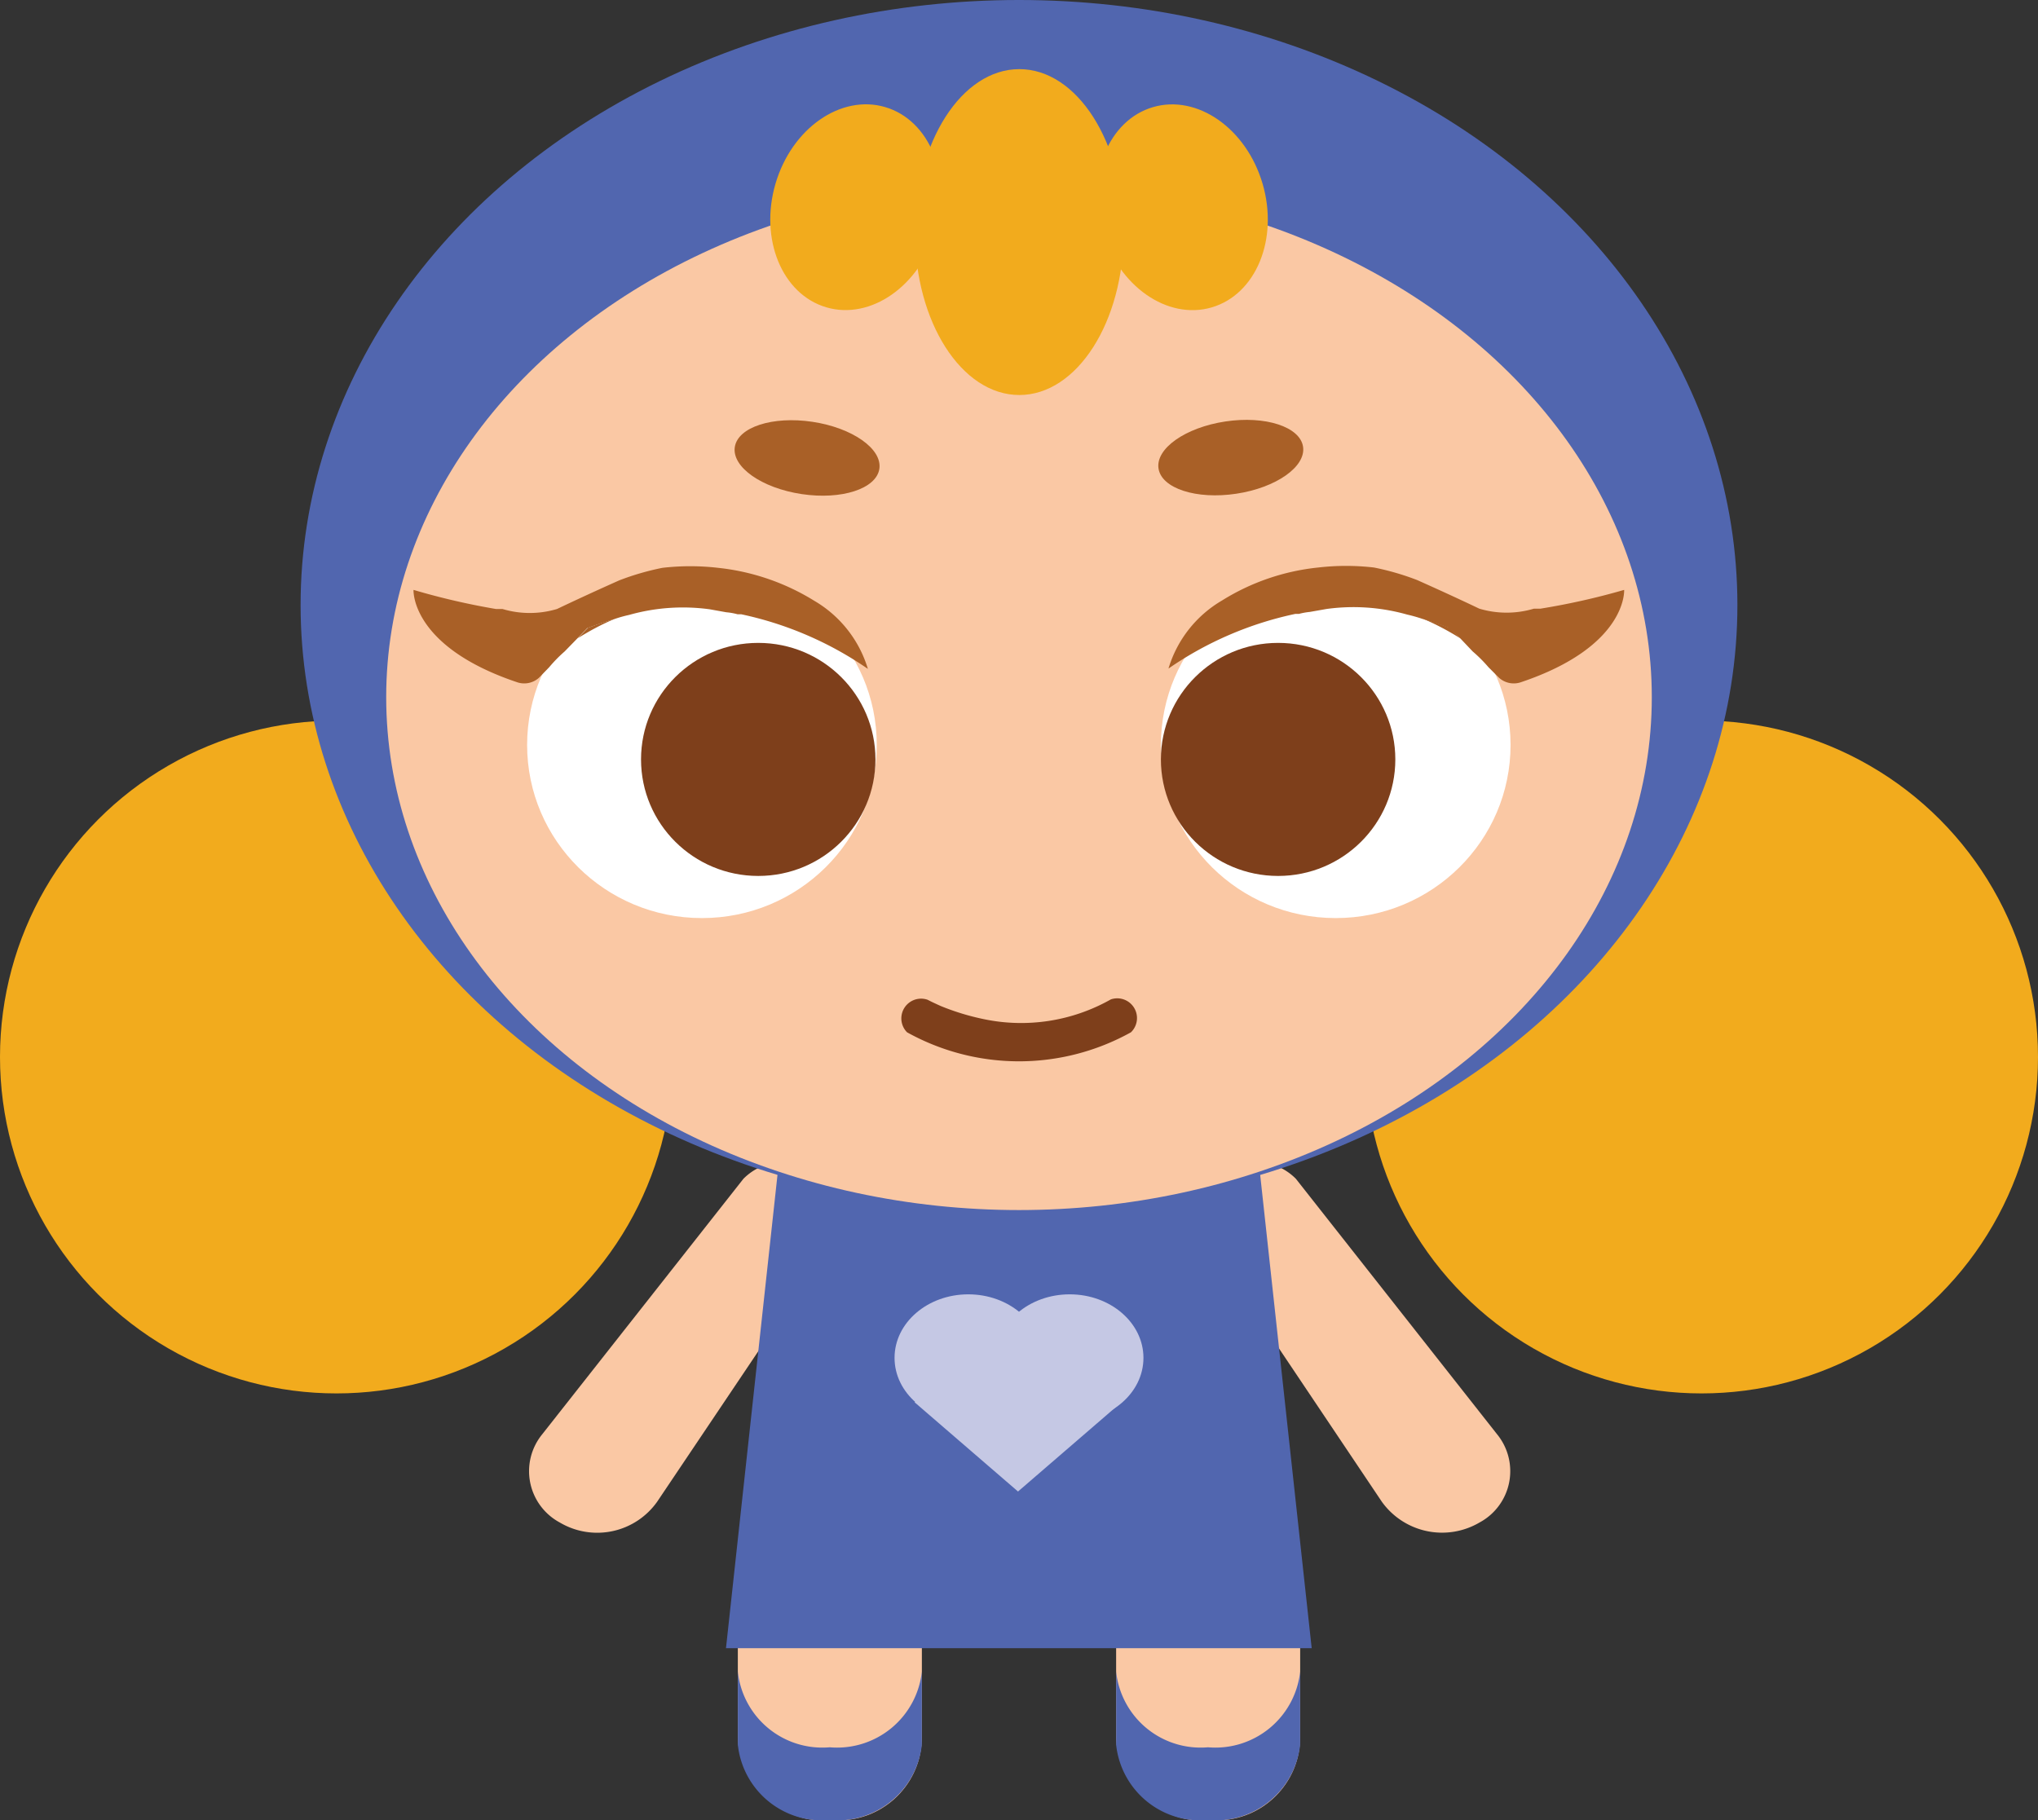 <svg id="Layer_1" data-name="Layer 1" xmlns="http://www.w3.org/2000/svg" viewBox="0 0 61.9 55.3"><rect x="0" y="0" width="61.9" height="55.3" fill="#333333" stroke="none"/><defs><style>.cls-1{fill:#fac8a4;}.cls-2{fill:#f2ab1d;}.cls-3{fill:#5166af;}.cls-4{fill:#c5c8e4;}.cls-5{fill:#7e3f1b;}.cls-6{fill:#a96027;}.cls-7{fill:#fff;}</style></defs><path class="cls-1" d="M44.94,46.25h0a1.77,1.77,0,0,0,.53-2.68l-6.11-7.76a1.74,1.74,0,0,0-2.19-.23h0a1.32,1.32,0,0,0-.7,1.84l5.5,8.2A2.25,2.25,0,0,0,44.94,46.25Z"/><path class="cls-1" d="M17,46.25h0a1.77,1.77,0,0,1-.53-2.68l6.11-7.76a1.74,1.74,0,0,1,2.19-.23h0a1.32,1.32,0,0,1,.7,1.84l-5.51,8.2A2.23,2.23,0,0,1,17,46.25Z"/><circle class="cls-2" cx="10.22" cy="32.11" r="10.22"/><circle class="cls-2" cx="51.68" cy="32.11" r="10.22"/><rect class="cls-1" x="22.41" y="46.97" width="5.59" height="8.33" rx="2.53"/><rect class="cls-1" x="33.9" y="46.97" width="5.59" height="8.33" rx="2.53"/><path class="cls-3" d="M28,50.78V53a2.58,2.58,0,0,1-2.8,2.29A2.57,2.57,0,0,1,22.41,53V50.78a2.58,2.58,0,0,0,2.79,2.3A2.59,2.59,0,0,0,28,50.78Z"/><path class="cls-3" d="M39.49,50.78V53a2.58,2.58,0,0,1-2.8,2.29A2.57,2.57,0,0,1,33.9,53V50.78a2.58,2.58,0,0,0,2.79,2.3A2.59,2.59,0,0,0,39.49,50.78Z"/><polygon class="cls-3" points="39.84 50.07 22.05 50.07 23.74 34.54 38.15 34.54 39.84 50.07"/><ellipse class="cls-3" cx="30.95" cy="18.38" rx="21.82" ry="18.38"/><ellipse class="cls-1" cx="30.95" cy="21.18" rx="19.22" ry="15.58"/><polygon class="cls-4" points="30.92 45.31 27.78 42.6 30.92 39.9 34.06 42.6 30.92 45.31"/><ellipse class="cls-4" cx="29.41" cy="41.25" rx="2.24" ry="1.93"/><ellipse class="cls-4" cx="32.49" cy="41.25" rx="2.24" ry="1.93"/><path class="cls-5" d="M27.55,31.36a7,7,0,0,0,6.8,0,.6.6,0,0,0-.61-1,5.53,5.53,0,0,1-3.86.6,7.35,7.35,0,0,1-1.31-.4c-.07,0,.1,0,0,0l-.11-.05-.15-.07-.14-.07a.6.6,0,0,0-.61,1Z"/><ellipse class="cls-6" cx="24.51" cy="13.9" rx="1.11" ry="2.22" transform="translate(7.12 36.08) rotate(-81.44)"/><ellipse class="cls-6" cx="37.38" cy="13.9" rx="2.22" ry="1.11" transform="translate(-1.65 5.72) rotate(-8.56)"/><ellipse class="cls-7" cx="21.32" cy="22.63" rx="5.31" ry="5.26"/><ellipse class="cls-7" cx="40.57" cy="22.63" rx="5.31" ry="5.26"/><path class="cls-6" d="M12.56,17.92s-.1,1.72,3.16,2.81a.67.67,0,0,0,.65-.14l.31-.32h0a4.27,4.27,0,0,1,.47-.48l.38-.39.31-.32c.28-.1.54-.19.81-.27a4,4,0,0,1,.46-.13,6,6,0,0,1,2.45-.17l.5.09a1.93,1.93,0,0,1,.34.06l.11,0a10.65,10.65,0,0,1,3.85,1.66,3.59,3.59,0,0,0-1.63-2.07,6.92,6.92,0,0,0-2.92-1,7.34,7.34,0,0,0-1.69,0,8,8,0,0,0-1.31.38s0,0,0,0c-1.1.49-1.89.87-1.89.87a2.89,2.89,0,0,1-1.66,0l-.2,0A21.44,21.44,0,0,1,12.56,17.92Z"/><path class="cls-6" d="M17.55,19.39a7.64,7.64,0,0,1,1.12-.59c-.27.08-.53.17-.81.27Z"/><path class="cls-6" d="M49.33,17.92s.11,1.72-3.15,2.81a.67.67,0,0,1-.65-.14l-.32-.32h0a4.35,4.35,0,0,0-.48-.48l-.37-.39L44,19.07c-.27-.1-.53-.19-.8-.27a4.61,4.61,0,0,0-.46-.13,6,6,0,0,0-2.45-.17l-.51.09a2,2,0,0,0-.33.06l-.11,0a10.65,10.65,0,0,0-3.85,1.66,3.59,3.59,0,0,1,1.63-2.07,6.83,6.83,0,0,1,2.92-1,7.35,7.35,0,0,1,1.69,0,8,8,0,0,1,1.31.38s0,0,0,0c1.1.49,1.89.87,1.89.87a2.89,2.89,0,0,0,1.66,0l.2,0A21.27,21.27,0,0,0,49.33,17.92Z"/><path class="cls-6" d="M44.35,19.39a8.18,8.18,0,0,0-1.12-.59c.27.08.53.17.8.27Z"/><ellipse class="cls-5" cx="23.03" cy="23.07" rx="3.56" ry="3.54"/><ellipse class="cls-5" cx="38.82" cy="23.07" rx="3.56" ry="3.54"/><ellipse class="cls-2" cx="25.99" cy="6.3" rx="3.17" ry="2.54" transform="translate(12.63 29.46) rotate(-73.65)"/><ellipse class="cls-2" cx="35.91" cy="6.3" rx="2.54" ry="3.17" transform="translate(-0.32 10.36) rotate(-16.35)"/><ellipse class="cls-2" cx="30.96" cy="7.05" rx="3.17" ry="4.95"/></svg>